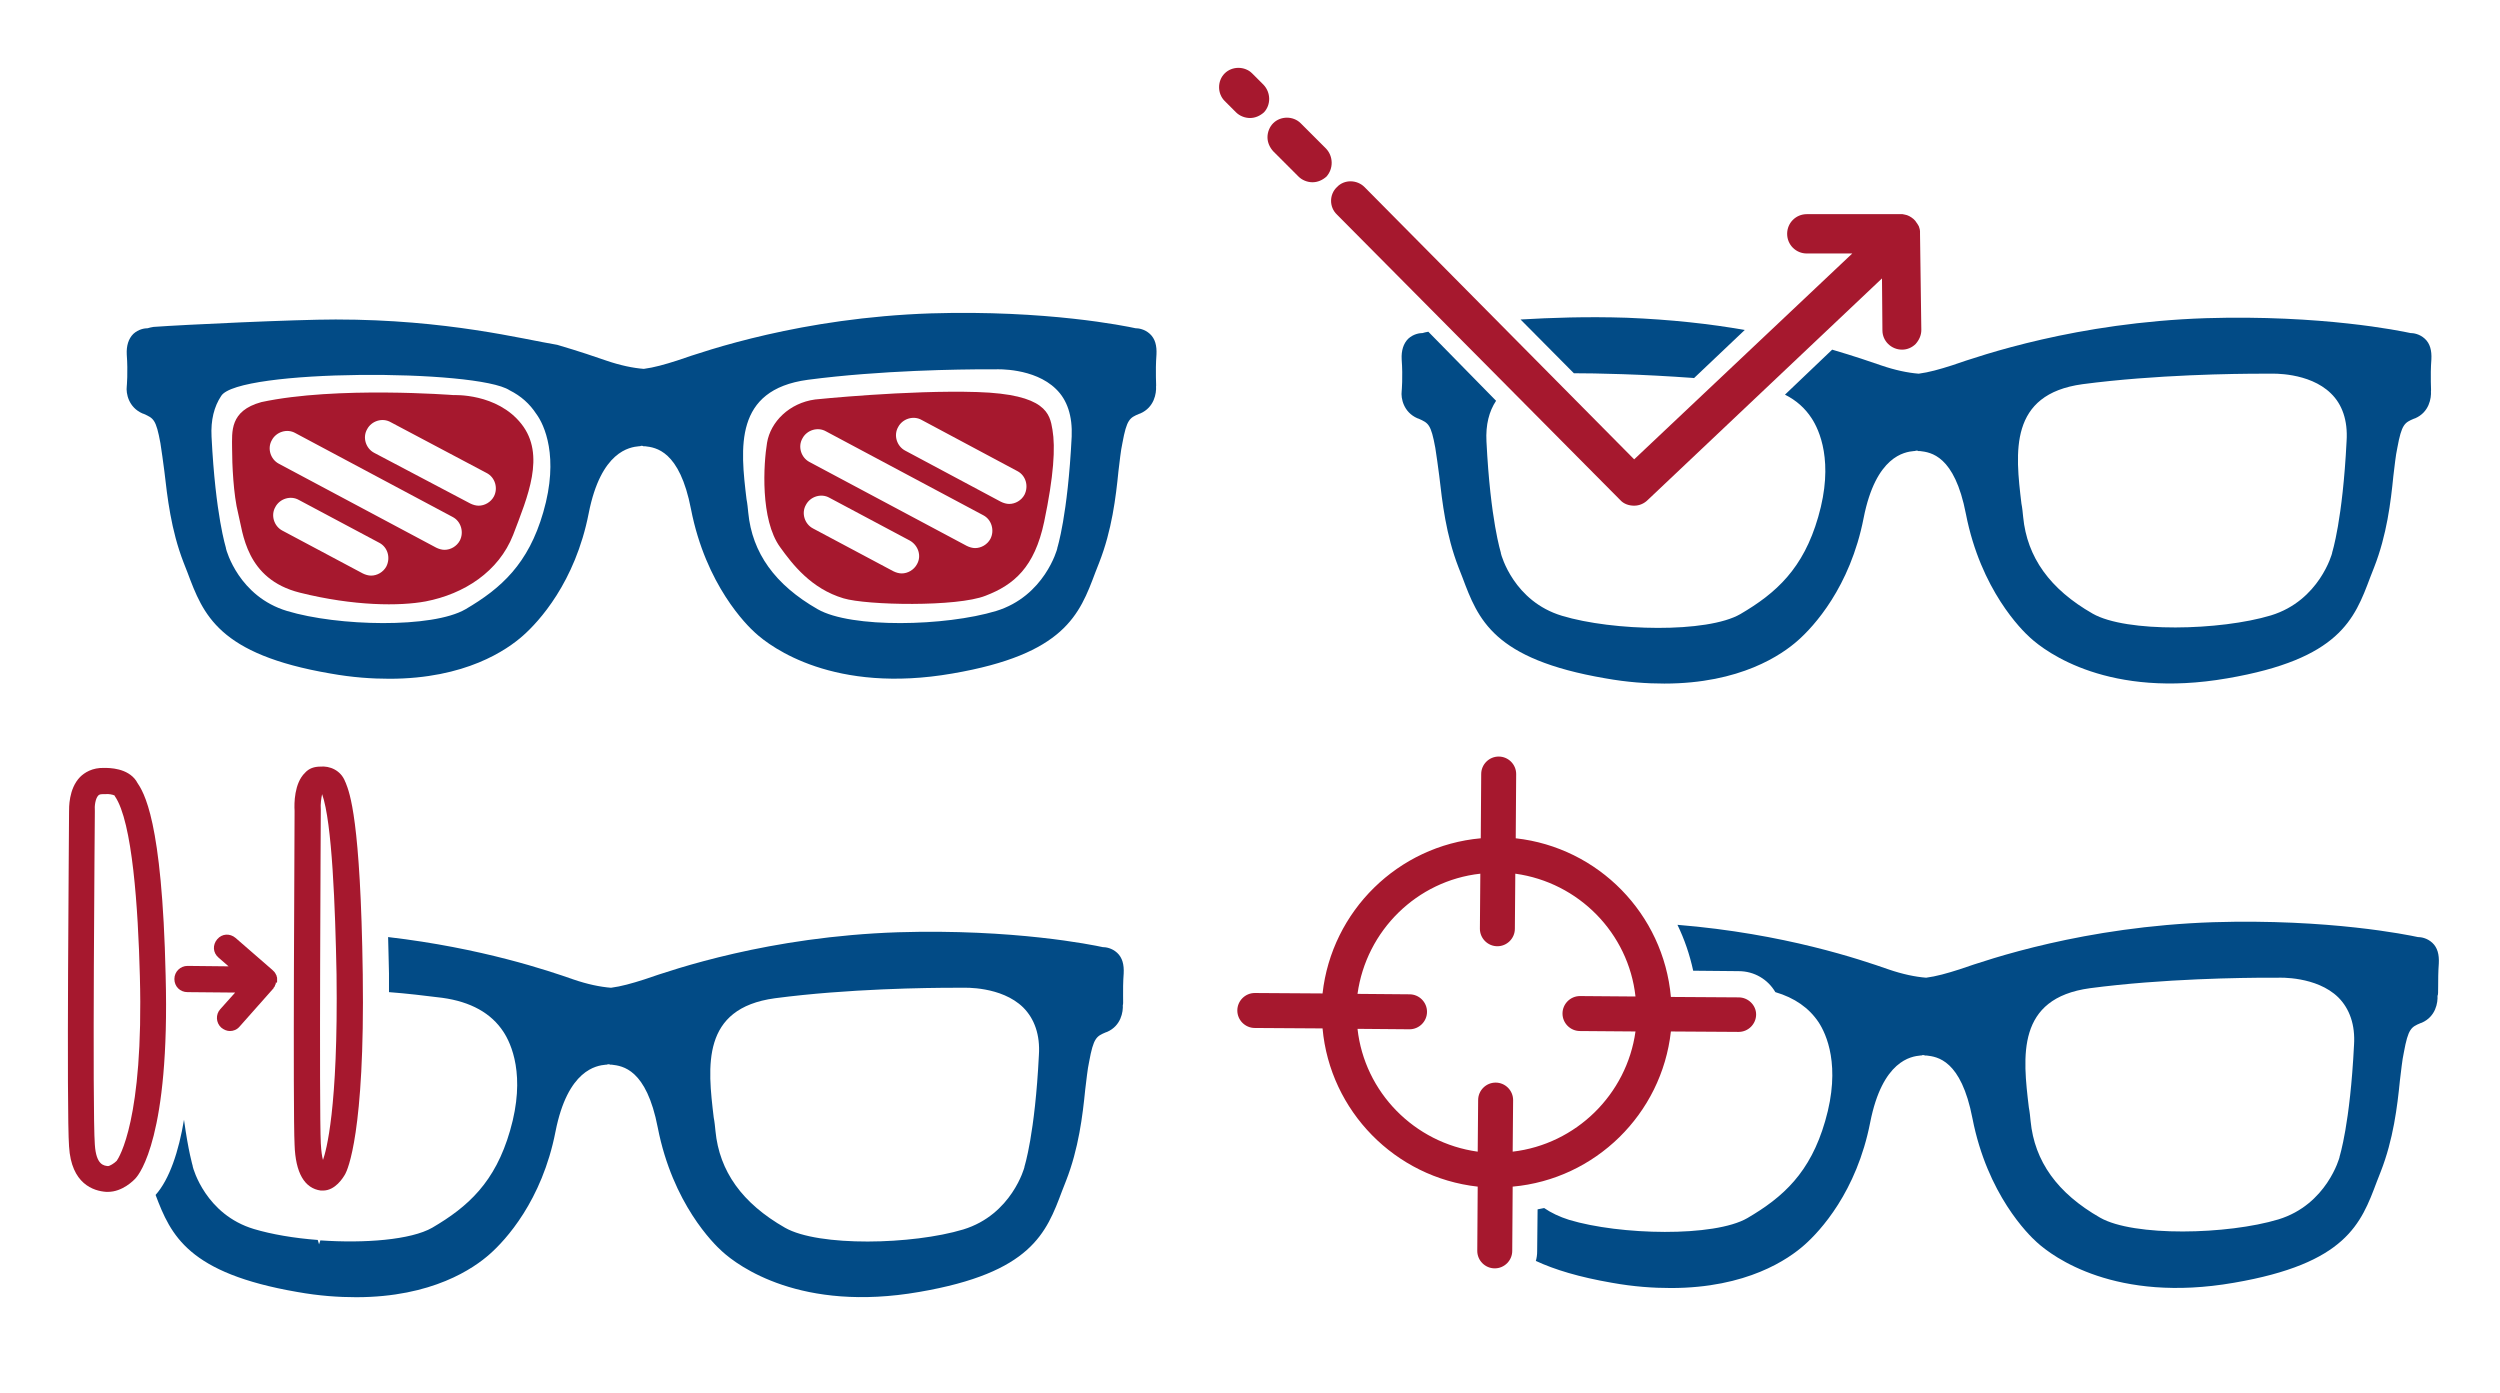 <?xml version="1.0" encoding="utf-8"?>
<!-- Generator: Adobe Illustrator 27.0.0, SVG Export Plug-In . SVG Version: 6.00 Build 0)  -->
<svg version="1.1" id="Layer_1" xmlns="http://www.w3.org/2000/svg" xmlns:xlink="http://www.w3.org/1999/xlink" x="0px" y="0px"
	 viewBox="0 0 572 318.7" style="enable-background:new 0 0 572 318.7;" xml:space="preserve">
<style type="text/css">
	.st0{fill:#024b86;}
	.st1{fill:#a6182e;}
</style>
<g>
	<path class="st0" d="M264.6,81.1c0.1-2-0.3-3.6-1.5-4.7c-1.2-1.1-2.6-1.3-3.3-1.3c-2.3-0.5-20.3-4.2-46.8-3.4
		c-29.6,1-51.1,8.4-58.1,10.8c-2.8,0.9-5.3,1.6-7.6,1.9c-2.5-0.2-5.4-0.8-8.6-1.9c-2.3-0.8-6.1-2.1-11.2-3.6
		c-7.9-1.3-25.2-5.8-50.7-5.8c-9.2,0-34.9,1.2-41.7,1.7c-0.6,0.1-1,0.2-1.3,0.3c-0.7,0-2.1,0.2-3.3,1.3c-1.1,1.1-1.6,2.7-1.5,4.7
		c0.3,4.1,0,7.3,0,7.3c-0.2,1.6,0.4,4.8,3.6,6.2l0.3,0.1c2.2,1,2.8,1.2,3.8,6.7c0.3,1.9,0.6,4.1,0.9,6.4c0.7,6,1.5,13.4,4.4,20.9
		c0.3,0.8,0.6,1.5,0.9,2.3c3.6,9.6,7,18.7,32.7,23.1c5,0.9,9.5,1.2,13.5,1.2c17.4,0,26.9-6.6,30.6-9.9c3.5-3.1,11.9-12.1,15-28
		c2.8-14.2,9.4-15.1,11.5-15.3c0.2,0,0.3,0,0.5-0.1c0.2,0,0.4,0,0.5,0.1c0.1,0,0.3,0,0.4,0c2.4,0.3,7.9,0.9,10.5,14.4
		c3.4,17.4,12.8,26.6,14.7,28.3c3.7,3.4,18.1,14,45.1,9.3c25.7-4.4,29.1-13.5,32.7-23.1c0.3-0.8,0.6-1.5,0.9-2.3
		c2.9-7.4,3.8-14.9,4.4-20.9c0.3-2.3,0.5-4.6,0.9-6.4c1-5.5,1.7-5.8,3.8-6.7l0.3-0.1c3.2-1.4,3.7-4.6,3.6-6.2
		C264.6,88.4,264.3,85.2,264.6,81.1z M124.3,117.2c-3.4,11.8-9.6,17.4-17.8,22.2c-7.6,4.4-29.2,3.9-40.8,0.4
		c-11-3.3-13.9-13.8-14-14.3v-0.1c0-0.1-2.4-7.4-3.3-25.5c-0.2-3.8,0.6-6.9,2.2-9.3c3.8-6.2,58.6-6.2,66-1.3
		c2.6,1.3,4.6,3.1,6.1,5.4C124.5,97.1,128,104.5,124.3,117.2z M245.2,99.9c-0.9,18.1-3.3,25.5-3.3,25.5v0.1c0,0.1-2.9,10.9-14,14.3
		c-11.6,3.5-33.1,4-40.8-0.4c-9.8-5.6-15-12.9-15.9-22.1c-0.1-1-0.2-2.1-0.4-3.1c-1.4-11.7-2.9-25,14-27.3c16.7-2.2,35.1-2.4,41-2.4
		c1.2,0,1.9,0,1.9,0h0.1h0.1c0.1,0,8.7-0.4,13.7,4.5C244.2,91.5,245.4,95.2,245.2,99.9z"/>
	<path class="st1" d="M119.3,97c-5.6-7.1-15.5-6.6-15.5-6.6S77,88.3,59.8,92c-7.3,2-6.7,6.8-6.7,10.5c0,3.7,0.3,10.7,1.4,15
		c1.1,4.3,1.7,15,14.1,18.1c12.4,3.1,22.9,3.1,28.8,2c8.8-1.7,16.7-6.8,20-15.2C120.7,113.7,124.9,104.1,119.3,97z M88.4,129.6
		c-0.7,1.3-2.1,2.1-3.5,2.1c-0.6,0-1.3-0.2-1.9-0.5l-18.4-9.8c-1.9-1-2.7-3.5-1.6-5.4c1-1.9,3.5-2.7,5.4-1.6l18.4,9.8
		C88.7,125.2,89.4,127.6,88.4,129.6z M105.2,123.7c-0.7,1.3-2.1,2.1-3.5,2.1c-0.6,0-1.3-0.2-1.9-0.5l-36-19.2
		c-1.9-1-2.7-3.5-1.6-5.4c1-1.9,3.5-2.7,5.4-1.6l36,19.2C105.5,119.3,106.2,121.8,105.2,123.7z M113,113.6c-0.7,1.3-2.1,2.1-3.5,2.1
		c-0.6,0-1.3-0.2-1.9-0.5l-22-11.6c-1.9-1-2.7-3.5-1.6-5.4c1-1.9,3.5-2.7,5.4-1.6l21.9,11.6C113.3,109.2,114,111.7,113,113.6z"/>
	<path class="st1" d="M240.8,98.3c-0.6-3.6-1.4-8.1-17.2-8.6s-37.1,1.7-37.1,1.7c-5.9,0.8-10.2,5.1-11,9.9c-0.8,4.8-1.6,17.6,3,23.9
		c2.8,3.9,7.1,9.5,14.5,11.7c5.3,1.6,26,2,32.5-0.6c6.5-2.5,11.2-6.5,13.4-16.9C241.1,108.9,241.5,102.4,240.8,98.3z M209.8,129.1
		c-0.7,1.3-2.1,2.1-3.5,2.1c-0.6,0-1.3-0.2-1.9-0.5l-18.4-9.8c-1.9-1-2.7-3.5-1.6-5.4c1-1.9,3.5-2.7,5.4-1.6l18.4,9.8
		C210.1,124.8,210.9,127.2,209.8,129.1z M226.6,123.3c-0.7,1.3-2.1,2.1-3.5,2.1c-0.6,0-1.3-0.2-1.9-0.5l-36-19.2
		c-1.9-1-2.7-3.5-1.6-5.4c1-1.9,3.5-2.7,5.4-1.6l36,19.2C226.9,118.9,227.6,121.4,226.6,123.3z M234.4,113.2
		c-0.7,1.3-2.1,2.1-3.5,2.1c-0.6,0-1.3-0.2-1.9-0.5l-21.9-11.7c-1.9-1-2.7-3.5-1.6-5.4c1-1.9,3.5-2.7,5.4-1.6l21.9,11.7
		C234.7,108.8,235.4,111.2,234.4,113.2z"/>
</g>
<g>
	<g>
		<g>
			<path class="st1" d="M31.3,178.9l-0.1-0.2c-2-3-6.2-3-7.3-3c-2.8-0.1-4.6,1.1-5.6,2.1c-2.6,2.7-2.5,7-2.5,8
				c0,4.2-0.6,68.6,0,76.5c0.5,8.6,5.6,10.2,8.5,10.4c0.1,0,0.3,0,0.4,0c3.3,0,5.9-2.6,6.4-3.2c0.8-0.9,7.8-9.6,6.8-46.3
				C37.1,187.4,32.9,181.3,31.3,178.9z M26.7,265.6c-0.6,0.6-1.6,1.2-2,1.2c-0.9-0.1-2.7-0.2-3-4.9c-0.6-7.7,0-75.4,0-76.1v-0.3
				c-0.1-1,0.1-2.8,0.8-3.5c0.1-0.1,0.3-0.3,1-0.3c0.1,0,0.1,0,0.2,0h0.2h0.2c0.7-0.1,1.7,0.1,2.1,0.3l0.1,0.2
				c4,5.8,5.3,25.6,5.7,41.1C32.9,256.2,27.2,264.9,26.7,265.6z"/>
		</g>
		<g>
			<path class="st1" d="M83,222.9c-0.5-35.5-3-41.5-3.9-43.8l-0.1-0.2c-1-2.7-3.6-3.7-5.7-3.5c-1.4,0-2.6,0.4-3.5,1.4
				c-2.5,2.4-2.5,7.1-2.4,8.7c0,3.8-0.4,68.6,0,76.4c0.2,6.5,2.3,10,6,10.5c0.2,0,0.3,0,0.5,0c2.8,0,4.6-2.9,5.1-3.8
				S83.5,259.2,83,222.9z M73.9,265.4c-0.2-0.7-0.4-1.9-0.5-3.8c-0.4-7.8,0-75.5,0-76.2v-0.2c-0.1-1.2,0.1-2.6,0.3-3.5
				c2.3,6.5,3,25.9,3.3,41.2C77.4,253.8,74.6,263.4,73.9,265.4z"/>
		</g>
		<g>
			<path class="st1" d="M63.4,224.6c0-0.1,0-0.1,0-0.2c0-0.1,0-0.3,0-0.4v-0.1c0-0.2,0-0.3-0.1-0.5l0,0c0-0.2-0.1-0.3-0.2-0.5
				c0-0.1-0.1-0.1-0.1-0.2c-0.1-0.1-0.1-0.2-0.2-0.3l-0.1-0.1c-0.1-0.1-0.2-0.2-0.3-0.3c0,0,0,0-0.1-0.1l0,0l0,0l-8.4-7.3
				c-1.3-1.1-3.1-1-4.2,0.3c-1.1,1.3-1,3.1,0.3,4.2l2.3,2l-9.4-0.1l0,0c-1.6,0-3,1.3-3,3s1.3,3,3,3l10.9,0.1l-3.4,3.8
				c-1.1,1.2-1,3.1,0.2,4.2c0.6,0.5,1.3,0.8,2,0.8c0.8,0,1.6-0.3,2.2-1l7.8-8.8c0,0,0,0,0-0.1c0.1-0.1,0.2-0.2,0.3-0.4
				c0,0,0,0,0-0.1c0.1-0.1,0.1-0.3,0.2-0.4c0,0,0,0,0-0.1c0-0.1,0-0.1,0-0.2C63.4,224.9,63.4,224.8,63.4,224.6z"/>
		</g>
	</g>
	<path class="st0" d="M257.1,222.7c0.1-2-0.3-3.6-1.5-4.7c-1.2-1.1-2.6-1.3-3.3-1.3c-2.3-0.5-20.3-4.2-46.8-3.4
		c-29.6,1-51.1,8.4-58.1,10.8c-2.8,0.9-5.3,1.6-7.6,1.9c-2.5-0.2-5.4-0.8-8.6-1.9c-5.7-2-21-7.2-42.4-9.7c0.1,2.6,0.1,5.4,0.2,8.3
		c0,1.5,0,2.9,0,4.3c4,0.3,8.2,0.8,12.2,1.3c6.5,0.9,11.2,3.5,14,7.8c1.7,2.6,5.2,9.9,1.5,22.6c-3.4,11.8-9.6,17.4-17.8,22.2
		c-4.9,2.8-15.5,3.6-25.6,2.9l-0.3,0.9l-0.3-1c-5.4-0.4-10.6-1.3-14.6-2.5c-11-3.3-13.9-13.8-14-14.3v-0.1c0,0-1-3.3-2-10.6
		c-1.2,7.2-3.3,13.6-6.5,17.2c3.5,9.3,7.5,17.9,32.4,22.2c5,0.9,9.5,1.2,13.5,1.2c17.4,0,26.9-6.6,30.6-9.9c3.5-3.1,11.9-12.1,15-28
		c2.8-14.2,9.4-15.1,11.5-15.3c0.2,0,0.3,0,0.5-0.1c0.2,0,0.4,0,0.5,0.1c0.1,0,0.3,0,0.4,0c2.4,0.3,7.9,0.9,10.5,14.4
		c3.4,17.4,12.8,26.6,14.7,28.3c3.7,3.4,18.1,14,45.1,9.3c25.7-4.4,29.1-13.5,32.7-23.1c0.3-0.8,0.6-1.5,0.9-2.3
		c2.9-7.4,3.8-14.9,4.4-20.9c0.3-2.3,0.5-4.6,0.9-6.4c1-5.5,1.7-5.8,3.8-6.7l0.3-0.1c3.2-1.4,3.7-4.6,3.6-6.2
		C257.1,230,256.8,226.8,257.1,222.7z M237.7,241.4c-0.9,18.1-3.3,25.5-3.3,25.5v0.1c0,0.1-2.9,10.9-14,14.3
		c-11.6,3.5-33.1,4-40.8-0.4c-9.8-5.6-15-12.9-15.9-22.1c-0.1-1-0.2-2.1-0.4-3.1c-1.4-11.7-2.9-25,14-27.3c16.7-2.2,35.1-2.4,41-2.4
		c1.2,0,1.9,0,1.9,0h0.1h0.1c0.1,0,8.7-0.4,13.7,4.5C236.7,233.1,238,236.8,237.7,241.4z"/>
</g>
<g>
	<g>
		<path class="st0" d="M360.1,85.4c4.8,0,15.7,0.2,27.5,1.1l11.6-11c-7.9-1.4-17-2.4-27-2.8c-9.2-0.3-17.4,0-24.3,0.4L360.1,85.4z"
			/>
		<path class="st0" d="M556.3,82.2c0.1-2-0.3-3.6-1.5-4.7s-2.6-1.3-3.3-1.3c-2.3-0.5-20.3-4.2-46.8-3.4c-29.6,1-51.1,8.4-58.1,10.8
			c-2.8,0.9-5.3,1.6-7.6,1.9c-2.5-0.2-5.4-0.8-8.6-1.9c-2.3-0.8-6.1-2.1-11.2-3.6l-10.8,10.3c2.6,1.3,4.6,3.1,6.1,5.4
			c1.7,2.6,5.2,9.9,1.5,22.6c-3.4,11.8-9.6,17.4-17.8,22.2c-7.6,4.4-29.2,3.9-40.8,0.4c-11-3.3-13.9-13.8-14-14.3v-0.1
			c0-0.1-2.4-7.4-3.3-25.5c-0.2-3.8,0.6-6.9,2.2-9.3l-15.5-15.8c-0.6,0.1-1,0.2-1.3,0.3c-0.7,0-2.1,0.2-3.3,1.3
			c-1.1,1.1-1.6,2.7-1.5,4.7c0.3,4.1,0,7.3,0,7.3c-0.2,1.6,0.4,4.8,3.6,6.2l0.3,0.1c2.2,1,2.8,1.2,3.8,6.7c0.3,1.9,0.6,4.1,0.9,6.4
			c0.7,6,1.5,13.4,4.4,20.9c0.3,0.8,0.6,1.5,0.9,2.3c3.6,9.6,7,18.7,32.7,23.1c5,0.9,9.5,1.2,13.5,1.2c17.4,0,26.9-6.6,30.6-9.9
			c3.5-3.1,11.9-12.1,15-28c2.8-14.2,9.4-15.1,11.5-15.3c0.2,0,0.3,0,0.5-0.1c0.2,0,0.4,0,0.5,0.1c0.1,0,0.3,0,0.4,0
			c2.4,0.3,7.9,0.9,10.5,14.4c3.4,17.4,12.8,26.6,14.7,28.3c3.7,3.4,18.1,14,45.1,9.3c25.7-4.4,29.1-13.5,32.7-23.1
			c0.3-0.8,0.6-1.5,0.9-2.3c2.9-7.4,3.8-14.9,4.4-20.9c0.3-2.3,0.5-4.6,0.9-6.4c1-5.5,1.7-5.8,3.8-6.7l0.3-0.1
			c3.2-1.4,3.7-4.6,3.6-6.2C556.3,89.5,556,86.2,556.3,82.2z M536.9,100.9c-0.9,18.1-3.3,25.5-3.3,25.5v0.1c0,0.1-2.9,10.9-14,14.3
			c-11.6,3.5-33.1,4-40.8-0.4c-9.8-5.6-15-12.9-15.9-22.1c-0.1-1-0.2-2.1-0.4-3.1c-1.4-11.7-2.9-25,14-27.3
			c16.7-2.2,35.1-2.4,41-2.4c1.2,0,1.9,0,1.9,0h0.1h0.1c0.1,0,8.7-0.4,13.7,4.5C535.9,92.5,537.2,96.2,536.9,100.9z"/>
	</g>
	<g>
		<g>
			<path class="st1" d="M289.1,19.4l-2.6-2.6c-1.7-1.7-4.6-1.7-6.3,0c-1.7,1.7-1.7,4.6,0,6.3l2.6,2.6c0.8,0.8,2,1.3,3.2,1.3
				c1.2,0,2.3-0.5,3.2-1.3C290.8,24,290.8,21.2,289.1,19.4z"/>
		</g>
		<g>
			<path class="st1" d="M439.3,53.4L439.3,53.4c0-0.1,0-0.2,0-0.3s0-0.1,0-0.2c0-0.3-0.1-0.6-0.2-0.9c0-0.1-0.1-0.2-0.1-0.3
				c0,0,0-0.1-0.1-0.1c-0.1-0.3-0.3-0.5-0.5-0.8c-0.1-0.2-0.2-0.3-0.4-0.5c-0.1-0.1-0.2-0.2-0.2-0.2c-0.6-0.5-1.3-0.9-2-1
				c-0.2,0-0.3-0.1-0.5-0.1c-0.1,0-0.3,0-0.4,0h-21.5c-2.5,0-4.5,2-4.5,4.5s2,4.5,4.5,4.5h10.4l-49.9,47.1l-61.7-62.3
				c-1.7-1.7-4.6-1.8-6.3,0c-1.8,1.7-1.8,4.6,0,6.3l64.8,65.3c0.8,0.9,2,1.3,3.2,1.3c1.2,0,2.3-0.5,3.1-1.3l53.6-50.7l0.1,11.9
				c0,2.4,2,4.4,4.5,4.4c1.2,0,2.3-0.5,3.1-1.3c0.8-0.9,1.3-2,1.3-3.2L439.3,53.4z"/>
		</g>
		<g>
			<path class="st1" d="M303.4,34l-5.8-5.8l0,0c-1.7-1.7-4.6-1.7-6.3,0c-0.8,0.8-1.3,2-1.3,3.2s0.5,2.3,1.3,3.2l5.8,5.8
				c0.8,0.8,2,1.3,3.2,1.3s2.3-0.5,3.2-1.3C305.1,38.6,305.1,35.8,303.4,34z"/>
		</g>
	</g>
</g>
<g>
	<g>
		<path class="st1" d="M397.8,228.2l-15.5-0.1c-1.7-19-16.6-34.2-35.5-36.3l0.1-14.7c0-2.2-1.8-4-4-4c-2.2,0-4,1.8-4,4l-0.1,14.7
			c-18.9,1.7-34.1,16.6-36.2,35.5l-15.5-0.1c-2.2,0-4,1.8-4,4s1.8,4,4,4l15.5,0.1c1.7,18.9,16.6,34.1,35.5,36.2l-0.1,14.7
			c0,2.2,1.8,4,4,4c2.2,0,4-1.8,4-4l0.1-14.7c18.9-1.7,34.1-16.6,36.2-35.5l15.5,0.1c2.2,0,4-1.8,4-4
			C401.8,230,400,228.2,397.8,228.2z M346.1,263.5l0.1-11.8c0-2.2-1.8-4-4-4c-2.2,0-4,1.8-4,4l-0.1,11.8
			c-14.5-2-25.9-13.6-27.5-28.1l11.9,0.1c2.2,0,4-1.8,4-4s-1.8-4-4-4l-11.9-0.1c2-14.5,13.6-25.9,28.1-27.5l-0.1,12.6
			c0,2.2,1.8,4,4,4c2.2,0,4-1.8,4-4l0.1-12.6c14.5,2,25.9,13.6,27.5,28.1l-12.7-0.1c-2.2,0-4,1.8-4,4s1.8,4,4,4l12.7,0.1
			C372.2,250.4,360.6,261.8,346.1,263.5z"/>
	</g>
	<g>
		<path class="st0" d="M558,220.4c0.1-2-0.3-3.6-1.5-4.7c-1.2-1.1-2.6-1.3-3.3-1.3c-2.3-0.5-20.3-4.2-46.8-3.4
			c-29.6,1-51.1,8.4-58.1,10.8c-2.8,0.9-5.3,1.6-7.6,1.9c-2.5-0.2-5.4-0.8-8.6-1.9c-6.3-2.2-23.8-8.2-48.3-10.2
			c1.6,3.3,2.8,6.8,3.6,10.5l10.4,0.1c3.6,0,6.7,1.9,8.4,4.8c4.4,1.3,7.7,3.6,9.9,6.9c1.7,2.6,5.2,9.9,1.5,22.6
			c-3.4,11.8-9.6,17.4-17.8,22.2c-7.6,4.4-29.2,3.9-40.8,0.4c-2.2-0.7-4.1-1.6-5.7-2.7c-0.5,0.1-1,0.2-1.5,0.3l-0.1,9.6
			c0,0.8-0.1,1.5-0.3,2.2c4.3,2,9.9,3.7,17.4,5c5,0.9,9.5,1.2,13.5,1.2c17.4,0,26.9-6.6,30.6-9.9c3.5-3.1,11.9-12.1,15-28
			c2.8-14.2,9.4-15.1,11.5-15.3c0.2,0,0.3,0,0.5-0.1c0.2,0,0.4,0,0.5,0.1c0.1,0,0.3,0,0.4,0c2.4,0.3,7.9,0.9,10.5,14.4
			c3.4,17.4,12.8,26.6,14.7,28.3c3.7,3.4,18.1,14,45.1,9.3c25.7-4.4,29.1-13.5,32.7-23.1c0.3-0.8,0.6-1.5,0.9-2.3
			c2.9-7.4,3.8-14.9,4.4-20.9c0.3-2.3,0.5-4.6,0.9-6.4c1-5.5,1.7-5.8,3.8-6.7l0.3-0.1c3.2-1.4,3.7-4.6,3.6-6.2
			C558,227.7,557.7,224.5,558,220.4z M538.6,239.1c-0.9,18.1-3.3,25.5-3.3,25.5v0.1c0,0.1-2.9,10.9-14,14.3
			c-11.6,3.5-33.1,4-40.8-0.4c-9.8-5.6-15-12.9-15.9-22.1c-0.1-1-0.2-2.1-0.4-3.1c-1.4-11.7-2.9-25,14-27.3
			c16.7-2.2,35.1-2.4,41-2.4c1.2,0,1.9,0,1.9,0h0.1h0.1c0.1,0,8.7-0.4,13.7,4.5C537.6,230.8,538.9,234.5,538.6,239.1z"/>
	</g>
</g>
</svg>
